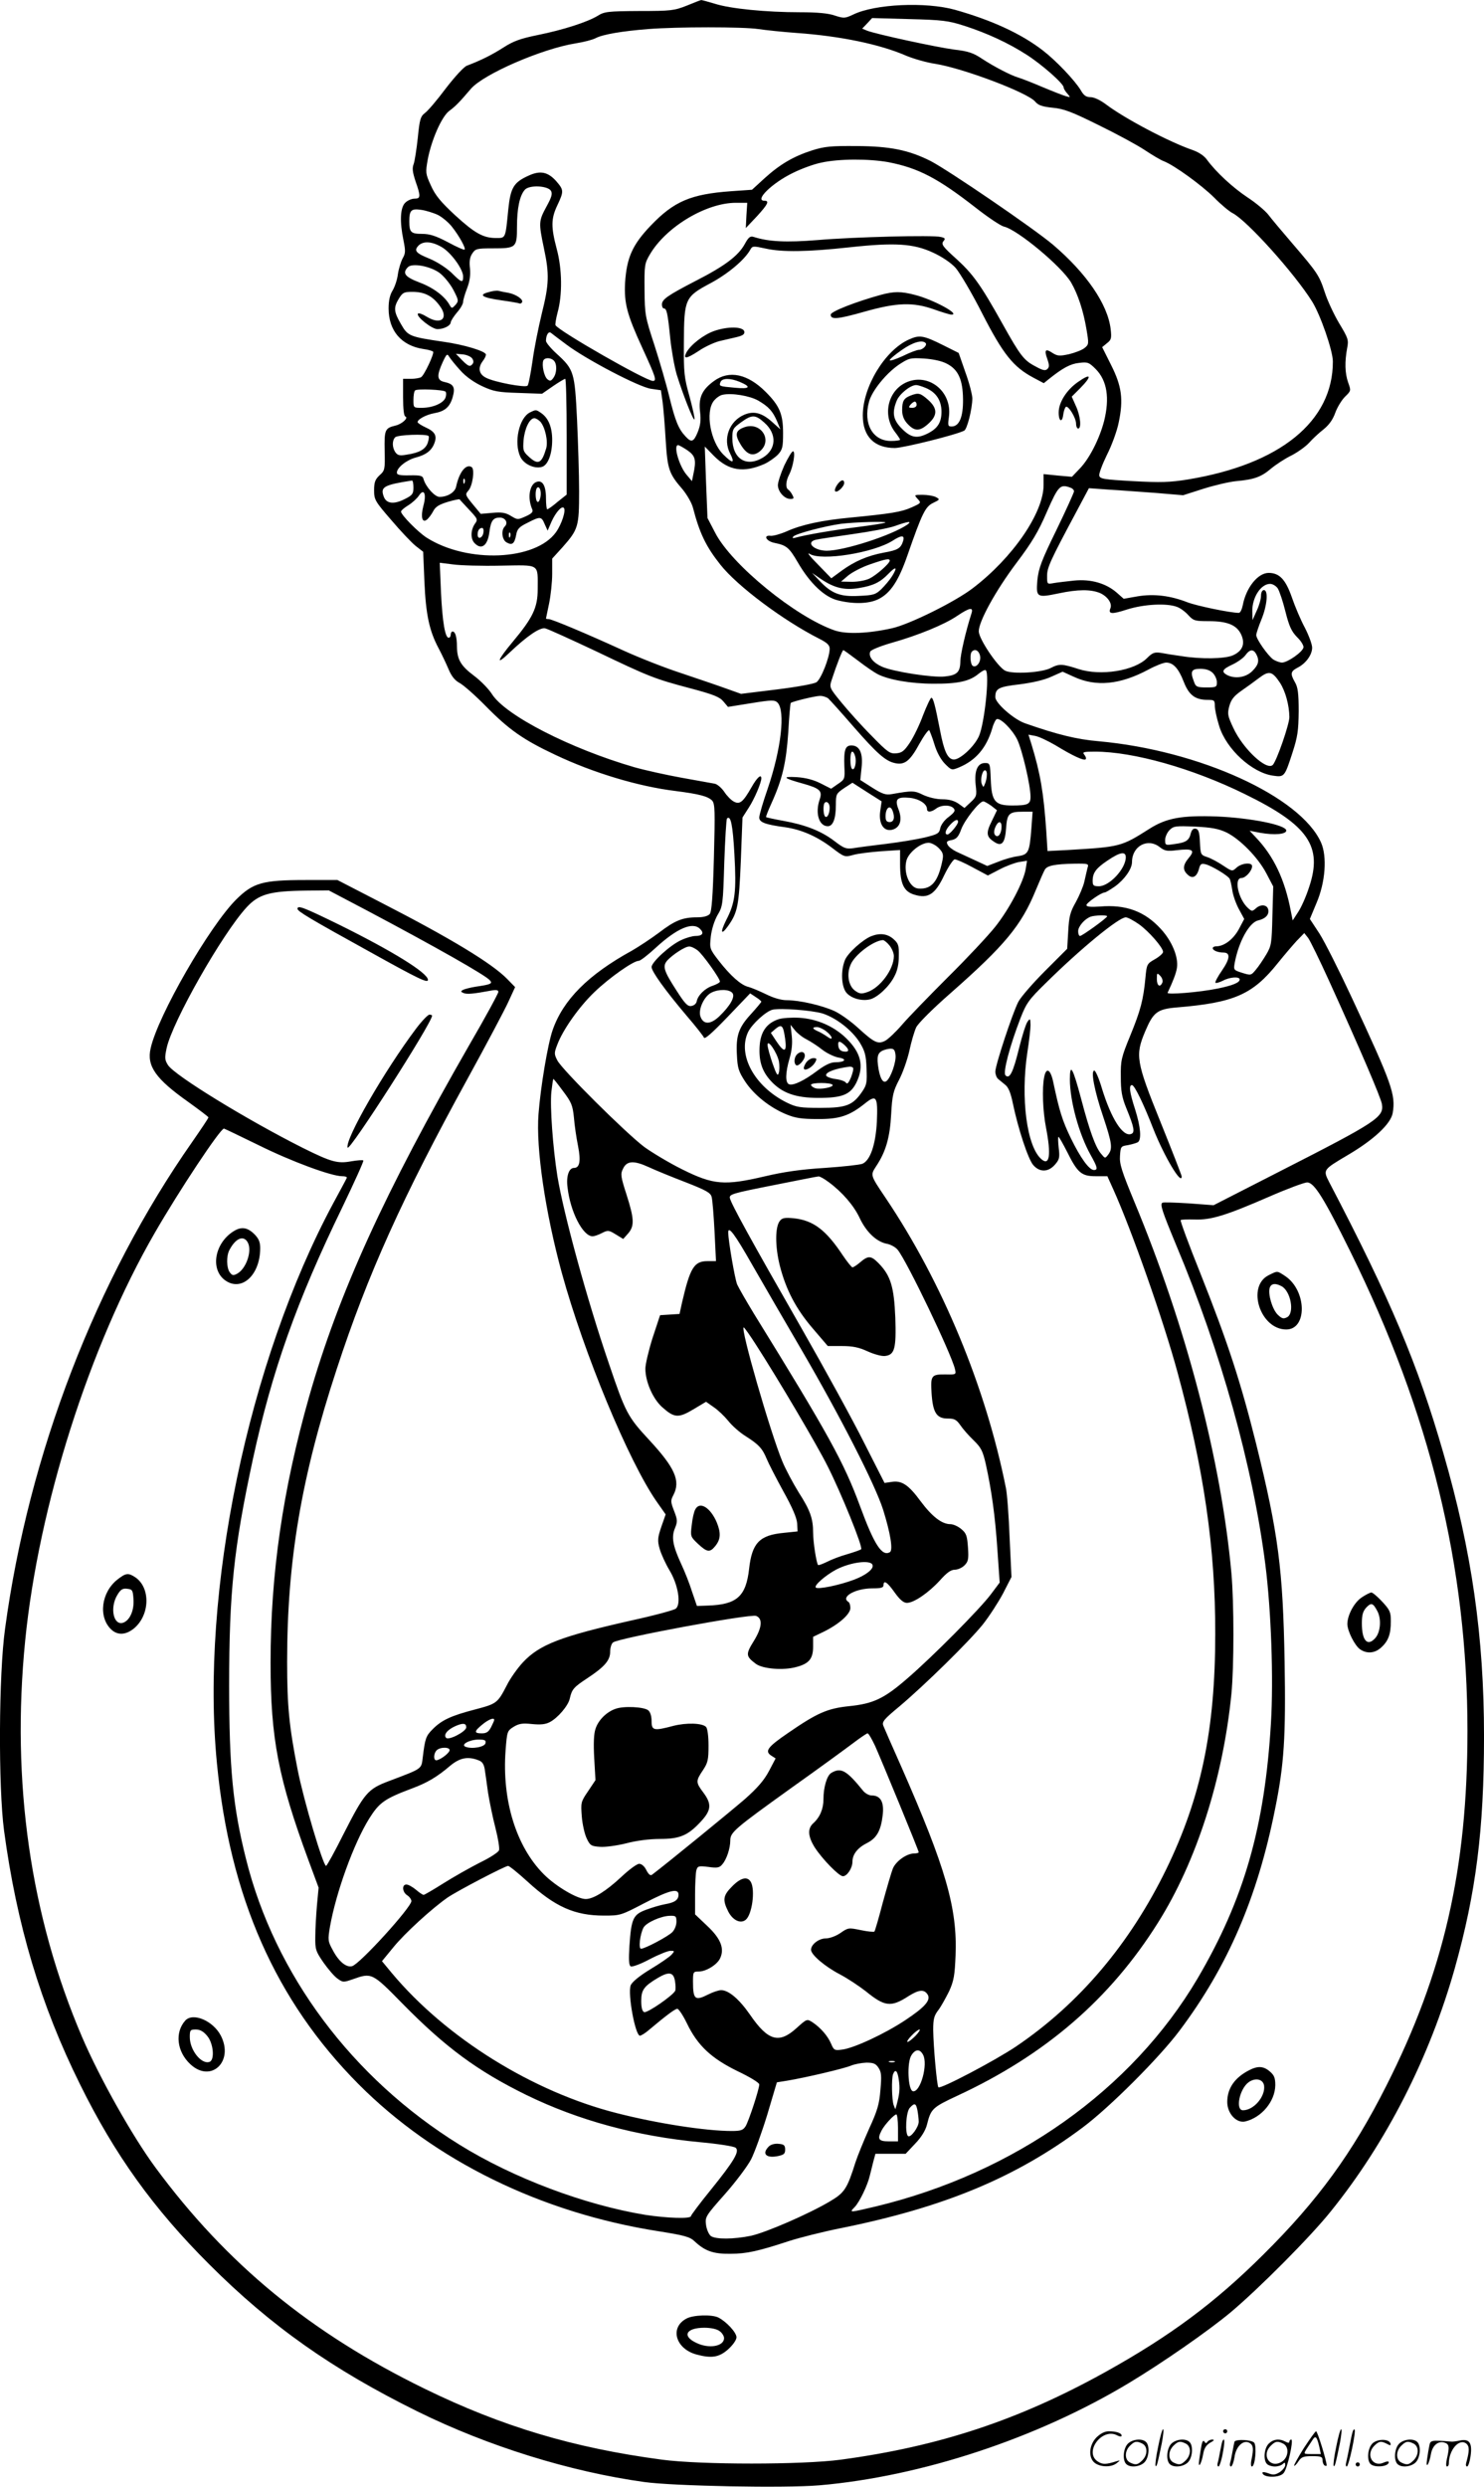 <svg version="1.0" xmlns="http://www.w3.org/2000/svg"
  viewBox="0 0 716.648 1200.678"
 preserveAspectRatio="xMidYMid meet">
<g transform="translate(-1.341,1200.918) scale(0.1,-0.1)"
fill="#000000" stroke="none">
<path d="M3330 11982 c-61 -24 -76 -26 -230 -26 -152 -1 -168 -3 -200 -23 -49
-30 -166 -68 -290 -93 -83 -17 -117 -29 -165 -60 -55 -35 -106 -61 -177 -88
-15 -6 -58 -53 -102 -110 -41 -55 -86 -108 -100 -118 -22 -17 -26 -30 -35
-120 -6 -56 -15 -113 -20 -127 -8 -20 -5 -40 9 -83 26 -74 25 -84 -5 -84 -14
0 -34 -9 -45 -20 -24 -24 -27 -91 -8 -182 10 -50 10 -62 -4 -86 -8 -15 -19
-49 -23 -76 -3 -26 -15 -62 -26 -80 -13 -21 -19 -49 -19 -86 0 -108 62 -180
168 -196 23 -3 44 -9 47 -13 6 -10 -43 -114 -58 -123 -7 -4 -29 -8 -49 -8
l-38 0 0 -89 c0 -58 4 -91 11 -93 17 -6 -17 -37 -49 -44 -50 -12 -53 -21 -51
-122 2 -90 1 -95 -25 -118 -21 -20 -26 -34 -26 -72 0 -45 4 -53 83 -144 45
-53 98 -109 118 -125 l36 -28 6 -145 c7 -160 24 -237 68 -320 16 -30 38 -77
49 -103 14 -33 30 -53 52 -65 18 -9 76 -60 128 -113 111 -113 181 -162 334
-234 183 -87 401 -153 581 -175 117 -15 158 -26 178 -47 13 -16 14 -49 8 -275
-5 -187 -11 -261 -20 -272 -9 -10 -30 -16 -60 -16 -71 0 -108 -15 -185 -74
-39 -29 -98 -68 -131 -87 -211 -116 -332 -237 -383 -384 -23 -66 -58 -273 -68
-405 -13 -166 33 -475 112 -765 108 -393 323 -910 457 -1104 l45 -64 -21 -60
c-18 -53 -19 -67 -8 -106 7 -25 28 -71 47 -103 42 -69 58 -164 31 -186 -8 -7
-104 -33 -214 -57 -341 -77 -444 -116 -525 -203 -25 -27 -60 -76 -76 -108 -46
-89 -49 -91 -155 -119 -115 -30 -161 -51 -205 -96 -32 -32 -36 -45 -47 -135
-7 -58 -1 -53 -162 -114 -104 -39 -119 -57 -221 -257 -42 -84 -80 -153 -84
-153 -14 0 -108 316 -137 463 -41 209 -51 306 -51 522 0 490 69 894 239 1412
150 459 319 833 632 1403 89 162 177 328 196 369 l34 74 -38 39 c-73 75 -272
196 -609 369 l-211 109 -153 0 c-209 0 -254 -13 -336 -94 -130 -130 -378 -561
-413 -718 -20 -86 24 -148 181 -259 54 -39 98 -72 98 -75 0 -4 -35 -56 -78
-118 -465 -664 -790 -1507 -904 -2350 -31 -220 -33 -766 -5 -976 61 -453 176
-840 367 -1225 167 -339 355 -601 625 -870 297 -297 593 -506 1006 -710 339
-167 734 -290 1094 -340 145 -20 678 -30 845 -16 494 43 1052 227 1495 494
163 98 383 251 491 341 136 114 388 367 485 489 267 331 476 741 598 1173 102
364 141 668 141 1120 0 480 -59 893 -196 1366 -123 428 -254 740 -552 1310
-30 59 -30 59 90 130 126 74 208 151 217 203 15 89 -3 140 -198 558 -61 131
-131 270 -156 309 l-46 70 32 77 c43 100 52 224 22 292 -99 222 -588 445
-1073 489 -106 9 -200 32 -357 87 -54 19 -143 97 -143 126 0 42 15 50 118 62
62 8 119 21 153 37 l54 24 55 -25 c107 -49 222 -38 359 35 35 19 74 34 86 34
34 0 60 -28 85 -93 25 -64 55 -87 115 -87 32 0 35 -2 35 -29 0 -16 9 -59 21
-97 34 -112 159 -226 260 -240 55 -8 56 -6 94 111 25 77 29 106 30 200 0 86
-4 117 -18 140 -23 41 -22 52 12 70 40 20 71 62 71 97 0 16 -16 59 -35 96 -20
37 -48 103 -63 147 -30 86 -60 118 -112 118 -52 0 -109 -71 -125 -156 -4 -20
-12 -37 -19 -37 -41 0 -204 34 -248 51 -82 32 -161 42 -240 29 l-68 -12 -34
30 c-52 45 -125 66 -205 58 -36 -4 -81 -9 -98 -12 -33 -6 -33 -6 -33 34 0 41
14 72 144 315 l58 109 97 -7 c53 -3 155 -11 227 -16 l131 -11 97 31 c54 17
126 34 159 37 87 8 121 20 169 61 23 19 67 48 98 63 31 16 70 44 86 62 16 18
47 47 69 64 27 22 45 47 57 81 10 27 31 61 47 77 29 28 29 29 15 68 -16 45
-17 101 -5 166 8 40 5 48 -39 121 -26 44 -57 111 -69 149 -27 82 -35 94 -156
235 -49 57 -102 120 -117 140 -15 19 -60 57 -100 83 -72 48 -152 122 -196 182
-13 19 -41 37 -70 47 -116 40 -331 154 -420 222 -26 19 -55 33 -72 33 -21 0
-33 8 -47 33 -29 48 -119 143 -184 193 -105 81 -247 146 -424 196 -141 39
-387 28 -491 -23 -41 -19 -45 -19 -89 -5 -31 11 -84 16 -168 16 -163 0 -336
17 -411 41 -33 10 -63 18 -66 18 -3 0 -34 -12 -70 -27z m1339 -97 c112 -36
215 -84 302 -140 75 -48 179 -140 179 -158 0 -6 8 -19 18 -30 16 -19 16 -19
-8 -12 -14 4 -65 24 -115 45 -49 21 -101 41 -115 45 -37 11 -117 53 -175 91
-42 28 -66 36 -135 44 -83 11 -371 73 -419 91 l-24 10 24 25 24 26 180 -5
c160 -4 189 -8 264 -32z m-994 -16 c33 -5 117 -14 186 -19 212 -15 403 -55
529 -110 36 -15 99 -33 140 -39 133 -21 447 -139 483 -183 14 -17 34 -24 84
-29 54 -5 93 -20 222 -84 86 -42 186 -96 222 -120 36 -24 78 -49 92 -54 50
-19 181 -114 243 -175 33 -34 74 -68 90 -76 70 -36 299 -291 384 -427 40 -64
100 -237 100 -289 1 -289 -255 -497 -701 -570 -86 -14 -131 -15 -264 -8 -143
8 -160 11 -163 27 -2 10 15 55 37 100 23 45 49 116 57 157 23 110 15 174 -37
277 l-43 86 23 19 c21 16 23 24 18 68 -14 120 -117 270 -279 408 -95 80 -504
359 -591 404 -106 53 -195 71 -357 72 -124 1 -155 -2 -215 -21 -90 -29 -155
-67 -230 -135 l-60 -55 -100 -7 c-196 -14 -277 -49 -389 -166 -89 -93 -116
-155 -124 -276 -5 -99 9 -153 83 -314 66 -144 71 -160 51 -160 -33 0 -453 240
-470 269 -2 3 2 31 10 61 24 86 22 211 -4 307 -28 106 -28 146 3 211 32 68 31
74 -5 116 -40 45 -77 53 -132 28 -74 -33 -89 -58 -100 -164 -14 -142 -12 -138
-59 -138 -62 0 -103 23 -199 111 -70 65 -95 96 -116 143 -26 57 -26 62 -15
125 18 95 67 206 103 234 31 23 48 40 106 108 62 71 343 193 506 219 38 6 81
17 96 25 34 18 127 34 255 44 138 11 457 11 530 0z m629 -643 c144 -28 238
-77 419 -218 61 -48 124 -90 139 -93 65 -15 278 -192 324 -270 33 -57 59 -136
74 -225 12 -71 12 -74 -9 -91 -12 -10 -46 -23 -75 -30 -46 -10 -56 -9 -80 6
-34 23 -41 15 -25 -29 10 -29 10 -39 1 -48 -10 -10 -22 -8 -58 12 -56 29 -73
51 -159 205 -106 190 -143 241 -223 314 -66 59 -74 71 -63 85 11 13 9 16 -12
21 -37 10 -421 0 -597 -15 -149 -12 -234 -8 -306 15 -18 6 -26 -1 -45 -36 -31
-55 -95 -104 -234 -175 -137 -71 -165 -90 -165 -115 0 -10 4 -19 9 -19 14 0
19 -23 31 -143 6 -59 20 -137 31 -175 30 -97 80 -224 86 -218 3 3 -8 51 -23
108 -27 95 -29 116 -28 264 1 211 5 220 129 286 84 45 165 113 192 162 10 18
14 18 74 5 81 -18 202 -16 404 6 220 24 310 18 403 -25 44 -20 87 -49 110 -74
20 -23 79 -122 129 -221 101 -197 150 -258 248 -310 l49 -26 26 21 c65 52 103
73 145 77 40 5 47 3 79 -29 56 -56 69 -141 41 -253 -22 -84 -70 -179 -116
-227 l-39 -41 -68 6 -69 7 0 -53 c0 -134 -149 -351 -342 -498 -86 -66 -305
-174 -389 -193 -116 -26 -220 -30 -277 -11 -189 65 -499 318 -578 472 l-37 71
-7 173 -6 172 45 -46 c71 -71 143 -82 243 -38 22 10 51 31 65 45 22 24 25 36
25 104 0 92 -17 132 -84 199 -87 87 -176 106 -249 53 -58 -42 -76 -80 -68
-148 5 -42 2 -66 -11 -99 -20 -49 -31 -52 -60 -20 -33 35 -49 75 -77 189 -14
59 -47 172 -72 250 -45 137 -47 148 -48 268 -1 119 0 127 26 171 78 133 272
249 415 249 l55 0 -4 -61 -3 -61 53 56 c54 59 62 76 37 76 -50 0 36 85 137
134 40 20 102 43 138 50 86 19 230 19 324 2z m-1630 -138 c8 -14 4 -30 -22
-77 -37 -69 -38 -76 -12 -200 27 -126 25 -175 -10 -315 -16 -66 -37 -169 -45
-230 -9 -61 -19 -114 -24 -119 -11 -11 -160 17 -200 38 -35 17 -41 48 -16 81
8 10 15 24 15 31 0 16 -105 48 -205 62 -163 24 -172 27 -205 85 -35 60 -37 80
-10 124 18 29 25 32 65 32 57 0 96 -19 130 -65 48 -62 9 -98 -61 -55 -19 12
-38 19 -42 15 -12 -12 66 -75 94 -75 31 0 64 17 64 33 1 7 14 28 30 47 17 19
30 42 30 52 0 9 9 39 19 65 13 34 17 63 14 96 -4 34 -1 54 11 72 15 23 22 25
97 25 115 0 119 3 119 103 0 90 13 152 38 180 21 24 110 20 126 -5z m-545
-117 c21 -11 52 -37 68 -58 34 -43 67 -103 60 -109 -2 -3 -39 13 -81 36 -59
31 -88 40 -125 40 -53 0 -61 8 -61 60 0 54 9 63 57 56 23 -3 61 -15 82 -25z
m16 -154 c45 -25 105 -107 105 -143 0 -33 -8 -30 -57 19 -26 24 -69 52 -105
67 -67 27 -77 39 -53 64 23 22 63 20 110 -7z m-11 -124 c22 -16 51 -51 68 -82
27 -52 27 -55 11 -74 -17 -18 -18 -18 -28 -1 -23 42 -78 84 -145 109 -71 27
-85 45 -57 74 20 21 105 6 151 -26z m614 -347 c94 -71 351 -206 409 -214 l48
-7 8 -55 c4 -30 11 -113 15 -185 9 -143 16 -163 82 -239 21 -26 44 -65 50 -89
32 -123 63 -187 132 -274 82 -104 303 -269 476 -357 40 -20 52 -32 52 -49 0
-42 -42 -148 -64 -162 -12 -8 -96 -23 -193 -35 l-171 -21 -73 26 c-41 15 -139
48 -219 75 -80 26 -206 76 -280 110 -166 76 -341 150 -357 150 -7 0 -13 1 -13
3 0 1 7 34 15 72 8 39 15 103 15 143 l0 74 50 55 c76 86 80 99 80 270 0 81 -5
237 -10 346 -11 228 -15 242 -96 316 -30 27 -54 56 -54 64 0 28 12 48 24 39 6
-5 39 -30 74 -56z m-510 -127 c26 -29 66 -57 105 -75 54 -25 76 -29 175 -32
l113 -4 52 36 c29 20 56 36 60 36 4 0 7 -126 7 -279 l0 -280 -44 -35 c-23 -20
-46 -36 -50 -36 -3 0 -6 24 -6 54 0 64 -19 92 -51 76 -30 -17 -38 -79 -15
-131 5 -11 -3 -20 -32 -33 -38 -17 -40 -17 -71 2 -26 16 -45 19 -89 15 l-57
-5 -39 47 c-36 44 -37 47 -21 65 21 23 32 104 16 114 -27 17 -60 -24 -75 -95
-6 -27 -41 -49 -80 -49 -23 0 -66 48 -77 85 -4 17 -13 20 -67 19 -47 -1 -62 2
-62 13 0 24 46 61 91 73 50 13 77 34 90 69 14 36 3 56 -41 76 -22 10 -40 22
-40 26 0 14 42 36 80 43 51 9 75 29 89 76 14 49 6 65 -40 75 -36 8 -37 31 -8
95 19 41 22 43 32 26 7 -11 31 -41 55 -67z m56 59 c8 -13 7 -21 -2 -30 -10
-10 -19 -6 -45 20 l-32 33 34 -3 c19 -2 39 -11 45 -20z m394 -10 c16 -16 15
-60 -2 -83 -11 -16 -17 -17 -29 -7 -16 13 -28 68 -20 90 6 15 35 16 51 0z
m896 -102 c60 -25 52 -36 -21 -29 -77 7 -78 7 -70 28 8 19 47 19 91 1z m-1419
-48 c4 -4 4 -16 0 -28 -9 -27 -61 -50 -115 -50 -40 0 -40 0 -40 38 0 21 3 42
8 46 8 9 138 4 147 -6z m1510 -43 c50 -29 70 -51 91 -100 l16 -39 -40 36 c-49
44 -88 54 -134 35 -73 -31 -105 -117 -69 -187 25 -49 13 -51 -33 -5 -62 62
-87 205 -46 258 11 14 30 28 43 30 44 10 132 -5 172 -28z m29 -106 c62 -54 59
-129 -6 -169 -81 -49 -148 -6 -148 94 0 42 3 48 42 76 52 38 69 38 112 -1z
m-1621 -65 c3 -3 1 -18 -4 -33 -11 -31 -40 -48 -101 -57 -33 -6 -44 -4 -55 11
-16 23 -17 57 -1 73 12 12 149 17 161 6z m1250 -69 c39 -27 44 -47 28 -119
l-6 -30 -27 32 c-35 42 -64 142 -40 142 4 0 24 -11 45 -25z m-1076 -157 c-3
-8 -6 -5 -6 6 -1 11 2 17 5 13 3 -3 4 -12 1 -19z m-247 -23 c0 -30 -5 -37 -41
-55 -54 -28 -91 -23 -103 13 -16 45 1 55 137 76 4 0 7 -15 7 -34z m613 -47
c-3 -15 -9 -25 -14 -22 -11 6 -12 58 -2 68 12 11 22 -17 16 -46z m2561 46 c9
-3 16 -11 16 -17 0 -6 -38 -90 -85 -187 -73 -149 -86 -185 -92 -242 -7 -83 -3
-86 102 -64 95 20 155 20 200 2 36 -16 60 -49 51 -73 -12 -29 5 -31 79 -7 82
26 192 32 242 13 15 -5 40 -23 55 -40 25 -27 32 -29 98 -29 90 0 135 -18 157
-64 21 -46 7 -81 -42 -102 -40 -16 -151 -18 -245 -3 -36 5 -81 12 -101 16 -30
4 -40 1 -66 -25 -61 -62 -225 -88 -332 -53 -77 25 -93 26 -133 5 -44 -23 -186
-31 -221 -13 -37 20 -127 154 -127 190 0 48 82 197 182 330 74 98 106 151 147
247 56 127 64 135 115 116z m-3126 -87 c-14 -54 -6 -86 18 -66 8 7 22 25 30
41 11 21 28 31 70 44 30 9 56 14 57 12 1 -2 22 -24 46 -50 42 -45 43 -47 27
-69 -20 -30 -21 -73 0 -93 33 -34 63 -11 71 56 7 53 18 68 50 68 27 0 42 -25
24 -43 -19 -19 -13 -65 9 -77 27 -15 38 -6 46 36 5 29 14 39 55 59 62 32 67
31 83 -7 l14 -31 19 44 c20 44 49 77 59 66 12 -11 -10 -79 -38 -118 -99 -137
-427 -151 -624 -26 -41 26 -124 110 -124 126 0 5 16 19 36 31 19 12 42 33 51
47 24 36 37 7 21 -50z m290 -129 c-4 -27 -28 -36 -28 -10 0 20 8 32 22 32 5 0
8 -10 6 -22z m129 -20 c-3 -8 -6 -5 -6 6 -1 11 2 17 5 13 3 -3 4 -12 1 -19z
m-46 -140 c193 3 179 12 179 -114 0 -88 -23 -137 -120 -253 -76 -91 -85 -119
-17 -54 85 81 149 125 174 118 13 -3 123 -53 244 -110 257 -123 281 -133 459
-180 109 -29 139 -41 157 -63 l22 -26 112 18 c99 16 113 16 127 3 39 -40 18
-225 -48 -418 -22 -63 -40 -125 -40 -137 0 -23 28 -34 125 -47 77 -11 151 -43
222 -96 64 -49 65 -49 106 -38 23 7 84 14 135 18 l92 6 0 -68 c0 -95 18 -133
70 -148 66 -20 100 2 144 96 20 41 43 75 50 75 8 0 47 -17 87 -39 l73 -39 56
29 c30 16 73 32 94 36 l39 6 -6 -38 c-10 -63 -79 -194 -147 -280 -35 -44 -138
-154 -230 -245 -91 -91 -191 -194 -220 -228 -30 -35 -67 -70 -82 -78 -35 -18
-52 -10 -133 64 -33 30 -83 66 -111 79 -61 28 -170 53 -232 53 -27 0 -64 11
-100 29 -31 15 -69 31 -84 35 -36 8 -88 55 -144 127 -44 57 -44 59 -38 116 4
35 17 76 32 103 26 43 27 53 33 253 4 114 10 211 13 214 18 18 28 -29 36 -172
10 -181 4 -234 -39 -317 -31 -62 -26 -78 9 -29 46 65 52 98 61 314 l8 209 30
47 c28 43 61 121 61 142 0 23 -21 4 -48 -44 -40 -70 -56 -84 -85 -68 -12 6
-33 27 -46 47 -13 19 -33 36 -45 39 -12 2 -84 15 -161 29 -77 14 -180 37 -229
51 -309 90 -622 250 -687 353 -16 25 -54 64 -86 88 -64 48 -82 78 -83 141 0
47 -8 73 -21 73 -5 0 -9 -7 -9 -15 0 -8 -4 -15 -10 -15 -17 0 -30 75 -37 219
l-6 143 64 -8 c35 -5 139 -8 230 -6z m3753 -110 c8 -13 25 -63 37 -112 18 -71
29 -95 56 -123 19 -18 33 -41 31 -50 -4 -22 -76 -72 -103 -73 -11 0 -30 7 -43
15 -26 19 -82 98 -82 118 0 7 11 41 25 75 28 68 34 142 12 142 -8 0 -14 -11
-14 -27 0 -16 -9 -48 -21 -73 l-20 -45 -1 43 c-1 66 41 132 86 132 12 0 29
-10 37 -22z m-1479 -120 c-27 -84 -54 -199 -54 -234 -1 -50 -16 -65 -74 -71
-57 -7 -250 23 -304 47 -43 19 -67 49 -57 73 3 8 47 26 102 42 128 36 255 88
317 130 61 41 80 44 70 13z m-549 -228 c36 -28 79 -57 94 -65 53 -28 163 -47
270 -47 119 -1 176 12 218 47 16 13 32 22 36 18 19 -19 -6 -256 -33 -318 -23
-52 -95 -117 -124 -113 -28 4 -45 41 -64 141 -24 123 -33 157 -42 157 -4 0
-22 -38 -40 -84 -17 -47 -46 -106 -64 -133 -26 -39 -38 -49 -65 -51 -31 -3
-42 5 -120 85 -48 48 -113 121 -145 160 -59 72 -59 73 -47 110 23 71 51 143
56 143 3 0 34 -23 70 -50z m590 24 c7 -28 -16 -61 -35 -50 -12 8 -15 59 -4 69
14 15 33 6 39 -19z m1334 7 c16 -31 12 -51 -19 -82 -31 -31 -83 -39 -122 -19
-29 16 -23 28 27 51 25 12 53 32 62 45 21 29 38 30 52 5z m-210 -91 c11 -11
20 -31 20 -45 0 -23 -3 -25 -50 -25 -45 0 -52 3 -60 26 -20 51 -14 64 30 64
27 0 47 -7 60 -20z m325 -48 c26 -41 44 -106 45 -165 0 -35 -61 -211 -80 -231
-29 -30 -144 77 -191 179 -27 58 -29 67 -19 105 9 32 22 48 57 73 26 18 65 46
87 63 48 36 63 33 101 -24z m-2183 -74 c8 -7 63 -68 121 -135 117 -134 158
-170 205 -179 45 -9 71 12 116 95 22 39 43 68 47 64 3 -5 15 -35 25 -68 11
-37 30 -72 50 -93 32 -32 33 -33 69 -18 81 34 132 94 160 188 6 23 17 44 22
45 18 6 73 -48 98 -97 24 -48 65 -222 65 -278 0 -36 -13 -42 -89 -42 -83 0
-99 20 -103 125 -3 78 -4 80 -28 80 -36 0 -52 -37 -45 -105 6 -52 5 -57 -24
-84 l-30 -28 -29 21 c-21 14 -45 21 -78 21 -28 0 -66 9 -92 21 -43 21 -51 22
-152 4 -29 -5 -45 0 -94 31 l-58 37 6 59 c8 70 -9 108 -49 108 -30 0 -37 -22
-34 -102 3 -59 2 -62 -31 -84 l-33 -23 -51 26 c-34 17 -71 27 -116 30 -73 4
-64 -5 30 -31 82 -23 96 -35 82 -76 -23 -66 -4 -130 39 -130 25 0 39 36 39
104 0 51 2 54 40 80 l40 26 70 -45 71 -45 -7 -48 c-8 -60 17 -99 58 -89 38 10
50 47 31 97 -20 51 -9 63 55 57 44 -5 82 -29 82 -54 0 -17 20 -16 44 2 25 19
70 19 85 1 9 -11 4 -19 -24 -41 -21 -15 -38 -39 -41 -55 -5 -25 -13 -29 -73
-44 -38 -9 -121 -23 -187 -31 -65 -8 -137 -17 -159 -21 -36 -5 -46 -1 -93 35
-63 48 -140 78 -246 97 -44 8 -81 16 -83 18 -2 1 10 32 26 67 53 117 71 196
81 342 4 76 10 140 12 142 7 7 114 33 139 34 14 1 32 -5 41 -11z m1098 -227
c85 -52 138 -76 146 -68 4 4 1 13 -6 22 -11 13 -5 15 51 15 186 0 472 -81 724
-205 307 -150 377 -252 310 -450 -14 -44 -38 -98 -53 -120 l-26 -40 -9 45
c-29 153 -83 266 -169 356 l-30 32 52 -10 c68 -12 125 -7 125 11 0 27 -172 61
-335 68 -168 6 -243 -7 -325 -59 -137 -87 -141 -88 -396 -103 l-97 -5 -6 97
c-13 188 -29 279 -71 417 l-15 48 32 -6 c18 -3 62 -24 98 -45z m-967 -53 c8
-28 -2 -70 -14 -62 -12 7 -12 84 0 84 5 0 11 -10 14 -22z m636 -90 c0 -13 -4
-32 -9 -43 -7 -18 -8 -19 -15 -2 -9 21 2 67 15 67 6 0 10 -10 9 -22z m-759
-158 c0 -28 -11 -51 -21 -44 -10 6 -12 57 -3 67 11 10 24 -3 24 -23z m780 9
l28 -22 -25 -52 c-29 -58 -27 -76 12 -101 36 -24 52 -6 57 67 5 70 14 79 81
79 l47 0 -6 -82 c-9 -115 -14 -125 -66 -133 -24 -3 -66 -15 -95 -27 l-52 -20
-58 27 c-32 15 -73 34 -91 42 -18 9 -37 23 -42 33 -8 15 -4 19 19 23 23 5 33
15 47 54 18 46 87 133 106 133 5 0 22 -10 38 -21z m-476 -25 c12 -32 6 -54
-14 -54 -15 0 -20 7 -20 28 0 41 22 58 34 26z m316 -53 c0 -13 -40 -61 -51
-61 -16 0 -10 23 13 47 22 24 38 30 38 14z m210 -23 c0 -33 -16 -56 -30 -42
-7 7 -8 19 -1 37 13 33 31 35 31 5z m1086 -28 c65 -32 152 -120 193 -198 l33
-63 -4 -142 c-3 -133 -5 -145 -30 -187 -15 -25 -37 -58 -50 -73 -23 -28 -24
-28 -66 -15 -41 13 -42 14 -36 48 19 102 70 195 113 205 35 8 54 27 49 52 -5
24 -35 28 -59 7 -18 -16 -20 -16 -38 0 -48 43 -70 146 -32 146 20 0 51 35 51
57 0 20 -51 15 -75 -7 -21 -19 -21 -19 -65 10 -25 17 -59 35 -77 41 -31 10
-32 12 -35 72 -2 49 -7 62 -20 65 -12 2 -19 -5 -24 -22 -8 -35 -24 -45 -78
-52 -45 -7 -46 -6 -46 20 0 14 10 36 21 47 20 20 30 21 124 17 80 -4 112 -10
151 -28z m-1390 -75 c21 -21 24 -32 19 -58 -21 -105 -53 -143 -117 -138 -42 3
-73 77 -57 136 11 39 69 85 107 85 12 0 34 -11 48 -25z m1068 4 c23 -18 36
-21 81 -15 78 9 91 1 60 -36 -30 -36 -32 -59 -5 -83 23 -21 44 -9 54 31 6 22
11 25 32 20 28 -7 105 -53 115 -69 4 -5 9 -30 13 -54 3 -25 18 -67 32 -93 l26
-48 -27 -51 c-27 -48 -70 -81 -109 -81 -9 0 -16 -4 -16 -9 0 -11 25 -21 51
-21 35 0 33 -29 -6 -86 -21 -30 -35 -57 -32 -60 3 -3 19 2 36 10 33 18 81 21
81 6 0 -15 -33 -29 -107 -44 -88 -18 -247 -31 -241 -20 25 53 41 93 45 120 8
51 -23 128 -77 187 -78 86 -170 120 -296 109 -44 -3 -64 -1 -64 7 0 11 72 61
88 61 5 0 28 14 51 30 46 34 81 84 81 117 0 77 76 118 134 72z m-164 -49 c0
-55 -79 -140 -130 -140 -26 0 -30 4 -30 26 0 39 16 61 73 99 59 40 87 45 87
15z m-185 -52 c-3 -13 -10 -42 -15 -65 -5 -23 -24 -68 -41 -99 -28 -49 -33
-70 -37 -142 l-5 -84 -107 -107 c-59 -59 -117 -126 -129 -149 -29 -57 -111
-306 -111 -337 0 -13 6 -29 13 -35 6 -5 22 -18 34 -28 16 -12 27 -38 38 -92
25 -120 73 -267 98 -296 31 -36 73 -35 105 2 21 24 24 34 18 81 -3 29 -4 53
-1 53 3 0 21 -32 41 -71 51 -103 70 -119 139 -119 l56 0 28 -62 c89 -197 243
-635 310 -882 128 -469 184 -854 183 -1266 0 -462 -68 -789 -236 -1135 -176
-361 -420 -650 -726 -857 -101 -68 -365 -207 -375 -197 -7 8 -24 195 -25 277
0 52 4 69 25 96 13 17 36 59 52 91 23 51 27 77 31 173 9 228 -47 422 -263 913
-43 96 -81 184 -86 196 -7 19 3 31 79 94 122 103 334 311 401 394 31 39 75
107 98 150 l41 80 -9 190 c-4 105 -12 213 -18 240 -97 486 -307 993 -580 1399
-76 113 -75 110 -46 155 46 69 66 138 72 250 5 92 10 112 38 166 18 34 40 97
50 141 9 43 24 94 33 113 10 20 79 89 167 166 260 229 340 325 409 493 20 48
40 94 45 102 11 20 49 27 140 29 72 1 73 0 66 -21z m-3472 -209 c328 -174 566
-309 586 -333 14 -16 6 -20 -69 -31 -25 -4 -52 -11 -60 -15 -13 -7 -12 -10 3
-16 17 -6 44 -4 130 12 27 5 37 3 37 -6 0 -7 -62 -122 -139 -254 -410 -714
-632 -1200 -775 -1701 -127 -448 -186 -854 -186 -1284 0 -367 38 -560 182
-951 l50 -135 -8 -85 c-4 -47 -8 -115 -8 -152 -1 -61 2 -70 39 -124 22 -31 52
-67 68 -78 26 -19 29 -19 75 -3 90 32 93 31 237 -116 210 -214 364 -327 600
-443 252 -123 532 -199 838 -228 88 -8 165 -20 173 -27 20 -17 -7 -63 -120
-203 -53 -65 -96 -123 -96 -127 0 -14 -116 -10 -220 6 -293 48 -639 178 -898
339 -518 321 -892 822 -1031 1381 -63 251 -81 438 -81 836 0 450 22 662 114
1090 93 429 211 763 433 1220 58 121 104 222 101 225 -3 3 -29 1 -58 -4 -67
-12 -96 -4 -235 65 -270 136 -616 348 -650 399 -16 25 -17 35 -7 82 27 127
269 553 386 680 59 64 112 79 289 81 l108 1 192 -101z m3567 -24 c0 -8 -121
-95 -131 -95 -5 0 -9 10 -9 23 0 23 31 59 60 70 19 7 80 9 80 2z m153 -38 c48
-34 117 -113 117 -134 0 -7 -18 -23 -39 -35 -39 -22 -40 -25 -46 -88 -10 -109
-24 -160 -73 -280 -44 -107 -47 -121 -46 -200 0 -68 5 -98 26 -150 39 -95 43
-119 24 -126 -40 -15 -96 73 -141 219 -14 48 -31 87 -37 87 -18 0 0 -97 43
-223 43 -129 46 -154 24 -183 -15 -19 -15 -19 -34 4 -27 31 -56 111 -97 267
-40 150 -54 174 -54 93 0 -105 44 -265 100 -365 33 -59 37 -73 16 -73 -23 0
-66 60 -112 155 -41 85 -55 131 -84 268 -13 63 -34 76 -44 26 -11 -54 -7 -164
9 -246 25 -129 17 -184 -21 -152 -72 59 -103 297 -69 519 8 52 15 111 15 130
-1 32 -2 33 -14 17 -8 -10 -26 -67 -41 -127 -29 -119 -46 -153 -66 -133 -13
13 19 137 72 275 29 74 40 90 123 171 167 165 352 317 386 317 9 0 37 -15 63
-33z m-2119 -23 c21 -20 12 -34 -22 -34 -15 0 -46 -9 -69 -20 -52 -23 -143
-106 -143 -130 0 -21 65 -112 170 -236 43 -50 80 -97 83 -105 4 -9 41 24 114
100 l109 114 27 -18 c15 -9 27 -20 27 -22 0 -3 -22 -29 -49 -59 -61 -66 -74
-105 -69 -198 3 -64 8 -80 40 -129 43 -65 120 -126 198 -158 43 -18 75 -23
150 -23 106 -1 155 15 230 75 56 45 63 34 58 -88 -6 -111 -32 -187 -70 -203
-13 -5 -95 -14 -183 -20 -114 -7 -197 -19 -290 -41 -193 -45 -246 -41 -395 33
-63 31 -146 81 -185 109 -90 68 -398 374 -420 418 -16 31 -16 36 0 77 27 72
107 185 181 255 71 68 186 149 212 149 8 0 44 28 82 63 102 94 179 127 214 91z
m3037 -249 c154 -339 250 -564 256 -597 10 -63 -23 -85 -498 -327 l-315 -161
-120 9 c-65 4 -123 6 -127 3 -13 -7 -1 -42 67 -206 214 -509 369 -1064 430
-1541 28 -221 40 -550 27 -765 -30 -503 -130 -851 -354 -1233 -318 -539 -885
-941 -1557 -1102 -128 -30 -126 -30 -99 -2 23 24 62 104 73 152 4 17 12 47 17
68 l10 37 73 0 73 0 46 49 c30 31 50 64 57 92 19 76 26 83 146 139 425 197
738 467 969 835 186 295 314 695 355 1104 13 131 13 443 0 586 -50 546 -218
1190 -470 1795 -59 143 -71 179 -68 218 3 45 4 47 38 52 20 4 41 10 48 14 19
12 14 74 -13 159 -27 83 -31 117 -15 117 12 0 55 -88 104 -214 53 -133 136
-272 136 -227 0 5 -46 123 -102 262 -119 294 -123 323 -74 439 39 92 58 107
153 115 277 23 366 62 488 215 29 36 70 84 90 106 l37 38 19 -24 c10 -14 55
-106 100 -205z m-3048 145 c25 -20 107 -135 107 -150 0 -5 -15 -13 -34 -20
-38 -12 -72 -46 -78 -75 -2 -12 -13 -21 -26 -23 -18 -3 -31 11 -72 75 -62 96
-68 117 -44 145 26 28 85 67 105 67 9 1 28 -8 42 -19z m2244 -154 c-11 -27
-27 -17 -27 16 0 30 1 31 16 16 9 -9 14 -24 11 -32z m-2077 -51 c15 -18 -10
-62 -63 -113 -42 -40 -77 -41 -91 -1 -12 34 18 99 54 116 34 17 85 16 100 -2z
m435 -99 c66 -21 142 -80 180 -140 25 -41 31 -62 33 -125 3 -67 1 -80 -20
-111 -46 -68 -77 -80 -203 -80 -99 0 -116 3 -163 26 -155 77 -238 230 -186
340 19 39 86 100 118 108 39 9 190 -3 241 -18z m353 -201 c4 -32 -22 -108 -43
-125 -18 -15 -34 15 -42 78 -6 50 3 65 42 75 32 7 40 2 43 -28z m-1605 -175
c40 -53 46 -68 52 -127 3 -38 12 -99 20 -138 14 -72 8 -105 -20 -105 -24 0
-38 -40 -31 -93 13 -118 74 -237 121 -237 9 0 29 7 46 16 28 14 32 14 66 -7
l36 -22 24 27 c31 36 29 71 -8 187 -28 87 -30 100 -17 125 18 39 52 41 124 8
32 -15 113 -48 178 -73 100 -39 121 -51 126 -71 4 -14 10 -89 14 -167 l7 -143
-41 0 c-65 0 -84 -32 -123 -200 l-12 -55 -47 -3 -47 -3 -36 -109 c-19 -60 -35
-128 -35 -149 0 -63 36 -145 80 -185 59 -53 79 -55 151 -12 l62 37 37 -26 c21
-14 52 -44 70 -66 18 -23 55 -56 84 -74 63 -40 81 -59 102 -110 9 -22 45 -92
80 -156 43 -77 65 -128 67 -155 l2 -39 -67 -7 c-117 -11 -153 -49 -167 -173
-15 -134 -59 -173 -198 -178 l-54 -2 -24 70 c-12 39 -36 99 -53 135 -40 87
-47 128 -29 171 13 32 12 40 -4 82 -17 44 -18 51 -4 77 36 69 8 132 -117 267
-103 111 -114 131 -194 368 -106 309 -219 724 -249 906 -22 140 -36 334 -29
406 4 35 8 63 10 63 1 0 23 -27 47 -60z m-1471 -260 c159 -79 352 -150 404
-150 14 0 24 -3 22 -8 -1 -4 -31 -59 -65 -122 -411 -765 -643 -1879 -562
-2705 62 -645 284 -1147 684 -1549 367 -369 880 -621 1448 -710 126 -20 152
-27 175 -49 50 -47 91 -61 172 -60 79 0 136 13 285 62 50 16 160 44 245 61
502 101 847 244 1172 487 130 97 371 338 468 468 232 309 375 641 460 1065 45
220 53 352 47 715 -8 447 -30 619 -138 1055 -75 300 -137 489 -268 819 -56
139 -99 256 -96 259 3 3 33 4 68 3 79 -3 152 20 359 110 87 38 170 69 184 69
34 0 81 -76 209 -335 385 -781 565 -1519 565 -2313 0 -667 -115 -1167 -392
-1714 -164 -325 -331 -554 -592 -813 -235 -234 -450 -394 -765 -569 -416 -231
-801 -359 -1277 -423 -186 -25 -676 -25 -864 0 -428 57 -772 160 -1145 342
-551 269 -957 602 -1302 1070 -111 151 -268 430 -353 628 -250 584 -343 1231
-275 1915 65 650 310 1421 625 1967 118 205 317 505 335 505 2 0 77 -36 167
-80z m2754 -179 c65 -48 121 -113 149 -173 32 -68 81 -114 130 -124 19 -3 44
-17 54 -30 46 -58 258 -500 276 -575 6 -26 6 -27 -42 -26 -72 1 -76 -4 -71
-89 6 -95 24 -124 78 -124 32 0 42 -5 61 -32 12 -18 41 -51 64 -73 36 -35 44
-50 59 -115 28 -128 45 -249 56 -413 l11 -159 -42 -56 c-52 -70 -281 -301
-404 -407 -113 -98 -164 -122 -283 -134 -103 -11 -152 -32 -294 -130 -98 -67
-112 -87 -81 -108 l22 -14 -32 -61 c-24 -45 -55 -81 -117 -136 -66 -57 -373
-308 -447 -364 -8 -7 -17 0 -28 21 -9 19 -23 31 -35 31 -11 0 -50 -29 -87 -64
-73 -68 -134 -106 -171 -106 -41 0 -144 61 -202 119 -134 134 -203 358 -185
599 7 91 8 94 38 113 26 16 43 19 89 14 41 -4 65 -2 86 9 39 20 90 80 97 114
10 45 19 55 86 99 83 55 109 86 109 127 0 19 6 39 14 45 26 21 662 139 691
128 32 -13 29 -55 -10 -119 -41 -66 -41 -75 8 -112 33 -25 133 -33 195 -16 62
16 82 40 82 98 l0 48 54 26 c72 36 126 84 126 113 0 13 -4 27 -10 30 -38 24
35 65 115 65 42 0 55 3 55 15 0 27 18 16 54 -35 25 -35 43 -50 59 -50 34 0
105 49 159 108 33 37 53 52 72 52 14 0 35 9 47 21 18 18 21 30 17 86 -4 57 -8
69 -32 89 -15 13 -39 24 -53 24 -41 0 -88 36 -144 111 -58 79 -91 101 -140 93
l-34 -5 -99 195 c-54 108 -190 356 -302 552 -248 433 -341 603 -346 629 -3 18
15 23 207 61 116 23 215 43 221 43 6 1 29 -12 50 -28z m-371 -397 c50 -87 158
-274 240 -414 188 -323 354 -648 393 -770 35 -112 49 -195 33 -205 -38 -23
-76 36 -144 221 -78 212 -153 348 -512 929 -37 61 -74 125 -82 143 -11 28 -42
207 -43 250 0 35 32 -8 115 -154z m20 -389 c107 -166 293 -481 344 -583 66
-130 173 -394 163 -403 -4 -4 -34 -14 -67 -24 -33 -9 -77 -26 -98 -37 -21 -10
-41 -18 -43 -15 -8 8 -24 111 -24 156 0 68 -14 108 -70 195 -27 44 -63 111
-79 150 -58 140 -204 646 -186 646 3 0 30 -38 60 -85z m562 -1062 c7 -19 -31
-49 -89 -71 -72 -27 -175 -48 -185 -38 -10 10 48 60 99 87 70 36 167 48 175
22z m-1827 -748 c0 -4 -7 -19 -15 -35 -12 -23 -22 -30 -45 -30 -38 0 -38 9 2
42 30 25 58 36 58 23z m-135 -36 c0 -20 -84 -64 -97 -51 -15 15 7 41 47 58 35
15 50 13 50 -7z m1975 -91 c35 -79 210 -504 210 -512 0 -3 -10 -6 -22 -6 -36
0 -88 -37 -103 -73 -7 -18 -29 -93 -49 -166 -19 -73 -37 -135 -40 -138 -3 -3
-33 0 -66 7 -58 12 -61 12 -98 -14 -22 -15 -52 -26 -70 -26 -34 0 -72 -29 -72
-55 0 -24 67 -81 140 -119 38 -20 93 -57 124 -81 92 -75 122 -79 208 -23 50
31 74 33 91 7 17 -27 -13 -61 -108 -124 -96 -64 -247 -135 -305 -142 -36 -5
-40 -3 -53 28 -16 38 -51 78 -90 104 -27 17 -27 17 -78 -29 -84 -76 -137 -61
-224 66 -52 75 -103 118 -139 118 -12 0 -39 -9 -61 -20 -65 -33 -75 -26 -75
61 0 47 1 49 28 49 35 0 89 33 103 64 22 47 3 95 -62 156 l-59 56 0 95 c0 52
3 104 6 117 6 21 10 23 58 17 43 -6 54 -4 67 12 21 23 39 78 39 115 0 40 17
55 297 256 131 93 265 191 298 216 33 25 64 46 68 46 5 0 21 -28 37 -62z
m-1882 15 c-3 -19 -65 -30 -96 -18 -26 10 17 34 61 35 31 0 38 -3 35 -17z
m-174 -37 c-6 -16 -48 -46 -64 -46 -14 0 -13 33 2 48 18 18 69 16 62 -2z m140
-46 c18 -6 26 -19 30 -42 3 -18 10 -69 16 -113 7 -44 23 -122 36 -172 13 -51
21 -100 17 -108 -3 -9 -44 -36 -92 -59 -47 -24 -127 -69 -176 -100 -49 -31
-92 -56 -96 -56 -4 0 -21 11 -37 25 -17 14 -37 25 -46 25 -23 0 -20 -37 4 -52
11 -7 20 -20 20 -28 0 -30 -249 -304 -286 -314 -28 -8 -65 22 -94 78 -23 42
-24 48 -13 113 29 164 114 400 189 521 49 78 74 96 207 146 73 27 122 56 185
110 46 38 85 46 136 26z m236 -585 c134 -123 229 -165 370 -165 79 0 82 1 195
60 121 63 165 74 165 41 0 -25 -18 -38 -65 -46 -22 -4 -63 -16 -92 -27 -62
-23 -71 -42 -80 -174 -4 -66 -3 -93 6 -99 7 -4 46 10 91 34 44 23 89 41 101
41 21 0 21 -1 5 -19 -9 -10 -55 -42 -102 -70 -54 -33 -89 -62 -95 -78 -15 -40
22 -243 45 -243 6 1 25 12 41 26 82 69 128 104 139 104 7 0 28 -32 47 -71 51
-106 117 -168 244 -230 59 -28 105 -56 105 -64 0 -23 -51 -178 -66 -202 -12
-19 -23 -23 -67 -23 -126 0 -363 37 -554 86 -407 103 -825 363 -1087 676 l-48
58 55 67 c55 68 189 190 263 241 49 33 275 151 291 152 6 0 48 -34 93 -75z
m720 -195 c0 -17 -9 -39 -20 -50 -21 -21 -132 -80 -151 -80 -13 0 -5 70 12
102 13 24 84 56 127 57 29 1 32 -2 32 -29z m-7 -286 c3 -19 4 -41 1 -47 -10
-22 -135 -109 -150 -103 -9 4 -14 21 -14 54 0 53 13 71 80 111 54 32 76 28 83
-15z m1162 -264 c-16 -16 -33 -30 -39 -30 -5 0 3 14 19 30 16 17 33 30 39 30
5 0 -3 -13 -19 -30z m36 -92 c25 -46 -13 -183 -49 -176 -24 5 -30 139 -7 174
19 30 41 31 56 2z m-138 -35 c-7 -2 -19 -2 -25 0 -7 3 -2 5 12 5 14 0 19 -2
13 -5z m-77 -28 c14 -21 15 -40 9 -107 -5 -68 -15 -101 -55 -188 -26 -58 -55
-130 -65 -160 -41 -130 -53 -148 -124 -190 -101 -60 -308 -150 -381 -166 -82
-17 -171 -18 -194 -1 -9 7 -20 31 -23 53 -5 39 -3 43 91 149 53 60 110 136
127 169 17 34 52 131 78 216 l46 155 50 8 c90 15 277 59 309 73 17 7 50 13 73
14 35 0 46 -5 59 -25z m98 -59 c6 -40 4 -66 -11 -121 l-6 -20 -8 20 c-9 24
-11 127 -3 149 11 28 22 17 28 -28z m90 -147 c3 -17 6 -42 6 -54 0 -26 -38
-78 -51 -70 -16 11 -11 117 8 137 23 25 30 23 37 -13z m-94 -84 l0 -65 -45 0
c-49 0 -56 11 -34 53 14 27 60 77 71 77 4 0 8 -29 8 -65z M4265 10585 c-119
-33 -240 -80 -240 -95 0 -25 31 -23 162 14 159 45 236 47 338 11 39 -14 76
-25 83 -25 46 0 -86 72 -175 95 -69 18 -102 18 -168 0z M3462 10411 c-51 -18
-113 -66 -134 -104 -17 -33 0 -31 57 6 30 21 76 42 102 49 27 6 65 15 86 20
28 7 37 14 35 26 -5 25 -80 26 -146 3z M4403 10370 c-116 -52 -223 -228 -223
-367 0 -101 55 -157 155 -157 44 1 297 64 335 84 14 8 38 102 39 155 0 17 -14
73 -33 125 l-33 95 -74 37 c-96 48 -115 51 -166 28z m80 -17 c10 -9 -13 -33
-32 -33 -9 0 -44 -13 -78 -30 -35 -16 -63 -25 -63 -20 0 5 26 27 58 49 52 37
99 51 115 34z m103 -100 c55 -28 77 -77 78 -172 1 -85 -18 -131 -55 -131 -18
0 -19 4 -13 48 16 123 -102 215 -210 163 -86 -42 -111 -158 -51 -237 14 -18
25 -35 25 -38 0 -3 -20 -6 -44 -6 -88 0 -135 83 -106 189 14 53 82 137 145
180 48 31 53 33 121 29 44 -3 86 -12 110 -25z m-102 -117 c50 -21 76 -60 76
-115 0 -52 -19 -81 -67 -105 -52 -26 -81 -20 -124 23 -43 43 -49 77 -25 136
14 33 66 75 94 75 7 0 27 -6 46 -14z M4410 10099 c-32 -13 -40 -26 -40 -71 0
-24 8 -45 23 -62 36 -40 60 -41 101 -5 48 42 48 76 1 118 -38 33 -46 35 -85
20z m30 -44 c0 -9 -9 -15 -21 -15 -18 0 -19 2 -9 15 7 8 16 15 21 15 5 0 9 -7
9 -15z M5218 10164 c-54 -38 -91 -97 -92 -144 -1 -45 17 -55 22 -13 2 15 7 32
12 37 11 11 50 -52 50 -81 0 -13 5 -23 10 -23 17 0 11 62 -11 109 l-20 45 41
41 c59 60 53 75 -12 29z M3801 9762 c-17 -38 -31 -81 -31 -95 0 -32 32 -67 60
-67 17 0 19 3 10 19 -5 11 -15 23 -20 26 -14 9 -12 42 5 74 19 37 31 111 18
111 -6 0 -24 -31 -42 -68z M4056 9668 c-8 -12 -13 -25 -10 -30 8 -12 44 21 44
39 0 20 -17 16 -34 -9z M4445 9600 c18 -19 17 -20 -30 -41 -49 -22 -100 -30
-295 -49 -138 -13 -236 -34 -309 -67 -30 -13 -64 -22 -75 -21 -39 5 -23 -26
17 -34 59 -12 71 -22 113 -94 59 -102 130 -169 195 -184 78 -19 151 -16 196 7
57 29 96 88 138 209 72 207 87 237 125 255 33 16 33 17 13 28 -12 6 -41 11
-64 11 -41 0 -42 0 -24 -20z m-156 -114 c-2 -3 -61 -12 -129 -21 -115 -14
-256 -38 -305 -52 -14 -4 -17 -2 -10 6 14 14 151 50 230 61 66 8 221 13 214 6z
m106 -10 c-76 -52 -305 -126 -390 -126 -62 1 -102 41 -52 53 12 3 91 15 176
27 85 12 177 29 205 39 64 23 87 26 61 7z m-20 -78 c-11 -36 -25 -45 -93 -57
-80 -15 -142 -42 -205 -88 l-49 -36 -66 68 c-37 37 -54 59 -39 50 56 -36 310
5 402 64 42 27 58 27 50 -1z m-65 -96 c0 -13 -63 -69 -97 -86 -18 -9 -55 -16
-85 -16 l-53 1 34 29 c19 16 67 41 105 54 78 27 96 30 96 18z m12 -74 c-11
-18 -35 -46 -52 -63 -28 -27 -39 -30 -109 -33 -91 -5 -133 12 -191 74 l-35 37
45 -31 c63 -42 113 -54 182 -42 68 11 103 28 142 69 37 38 45 33 18 -11z
M2371 10598 c-49 -13 -28 -26 64 -39 44 -6 83 -13 87 -15 3 -2 9 0 12 5 9 13
-26 38 -64 46 -19 3 -42 8 -50 10 -8 2 -30 -1 -49 -7z M2573 10018 c-53 -26
-79 -145 -47 -214 17 -36 68 -60 105 -49 29 9 49 63 49 130 0 61 -18 105 -52
129 -26 18 -26 18 -55 4z m50 -45 c23 -27 38 -94 28 -129 -22 -74 -39 -82 -86
-38 -25 23 -27 30 -23 79 5 55 29 105 52 105 7 0 20 -8 29 -17z M3602 9944
c-37 -15 -40 -35 -12 -81 29 -48 57 -59 89 -36 72 54 7 153 -77 117z M4221
7489 c-42 -17 -113 -81 -127 -115 -21 -51 -18 -126 6 -157 23 -28 74 -43 115
-33 36 9 93 62 117 110 15 27 22 60 22 99 1 52 -2 61 -27 83 -29 25 -65 29
-106 13z m88 -45 c12 -15 21 -37 21 -51 0 -64 -66 -153 -128 -174 -29 -10 -38
-9 -61 8 -30 23 -40 78 -20 124 19 48 111 117 156 119 6 0 21 -12 32 -26z
M1450 7621 c0 -12 62 -49 350 -208 237 -132 280 -152 280 -135 0 33 -169 138
-430 267 -170 83 -200 95 -200 76z M2023 7043 c-154 -205 -344 -535 -331 -575
8 -22 408 603 408 637 0 3 -6 5 -13 5 -7 0 -36 -30 -64 -67z M3773 7088 c-57
-19 -86 -60 -91 -127 -5 -73 10 -123 54 -171 53 -58 119 -82 230 -82 116 0
155 16 184 76 37 78 22 142 -51 213 -60 58 -142 93 -226 98 -37 2 -82 -1 -100
-7z m32 -95 c9 -65 -4 -69 -42 -12 l-27 41 23 20 c30 24 37 16 46 -49z m103
-2 c21 -11 55 -33 76 -50 22 -17 57 -34 78 -38 45 -7 33 -23 -17 -23 -20 0
-49 -14 -85 -41 -62 -47 -116 -73 -136 -65 -19 7 -18 55 2 124 11 36 15 74 11
109 l-6 54 21 -26 c11 -14 36 -34 56 -44z m96 38 c32 -25 35 -48 4 -25 -13 9
-33 21 -45 26 -28 12 -29 20 -4 20 10 0 30 -9 45 -21z m-229 -145 c3 -19 3
-44 -1 -56 -5 -17 -11 -7 -30 47 -13 38 -24 78 -24 89 0 31 46 -37 55 -80z
m317 79 c24 -22 23 -35 -4 -31 -15 2 -24 11 -26 26 -4 26 5 28 30 5z m41 -110
c3 -5 -2 -25 -10 -46 -11 -26 -18 -34 -24 -26 -4 7 -26 15 -50 18 -23 3 -44
11 -46 17 -5 16 47 35 114 43 6 0 14 -2 16 -6z m-99 -82 c7 -11 -59 -24 -84
-16 -11 4 -20 11 -20 16 0 12 97 12 104 0z M3862 6918 c-13 -13 -16 -41 -5
-51 10 -11 43 24 43 45 0 20 -20 24 -38 6z M3906 6878 c-8 -12 -13 -25 -10
-30 7 -11 41 9 54 32 9 17 8 20 -9 20 -11 0 -27 -10 -35 -22z M3371 4721 c-6
-10 -14 -44 -17 -75 -7 -55 -6 -57 30 -91 45 -42 58 -43 85 -9 25 32 26 62 6
112 -31 73 -83 104 -104 63z M1138 6062 c-87 -57 -109 -178 -41 -232 80 -62
173 20 173 153 0 29 -7 46 -29 68 -34 33 -64 37 -103 11z m72 -52 c22 -41 -8
-128 -52 -151 -18 -10 -24 -8 -35 7 -16 22 -17 78 -2 107 30 58 69 74 89 37z
M6140 5852 c-108 -54 -41 -262 85 -262 102 0 99 187 -4 257 -41 27 -37 27 -81
5z m62 -53 c45 -24 64 -130 27 -150 -18 -9 -25 -7 -46 13 -26 27 -47 99 -38
129 7 21 27 24 57 8z M581 4383 c-79 -62 -94 -182 -30 -242 31 -29 71 -26 110
6 77 65 80 197 5 247 -34 22 -45 20 -85 -11z m77 -95 c4 -55 -18 -103 -50
-114 -47 -15 -65 73 -28 134 16 27 26 33 48 30 25 -3 27 -7 30 -50z M6589
4296 c-37 -25 -69 -86 -69 -129 1 -34 35 -102 61 -121 33 -23 72 -20 103 9 34
31 46 64 46 126 0 44 -4 54 -41 94 -23 25 -47 45 -53 45 -6 0 -28 -11 -47 -24z
m77 -68 c19 -38 14 -101 -12 -129 -37 -41 -64 -11 -64 72 0 40 5 58 21 76 25
26 33 23 55 -19z M908 2253 c-51 -57 -41 -150 25 -211 99 -92 211 13 147 138
-37 72 -135 114 -172 73z m106 -74 c30 -35 37 -115 12 -125 -39 -15 -96 56
-96 119 0 34 2 37 29 37 20 0 37 -9 55 -31z M6045 2013 c-70 -36 -105 -88
-105 -153 0 -56 45 -104 87 -94 79 19 144 97 145 175 0 35 -5 48 -26 66 -31
27 -59 28 -101 6z m73 -75 c6 -52 -50 -118 -102 -118 -38 0 -17 104 28 136 33
23 70 14 74 -18z M3328 814 c-81 -43 -53 -145 48 -173 74 -20 110 -14 154 25
23 21 40 45 40 58 0 23 -48 75 -87 95 -31 16 -123 13 -155 -5z m160 -60 c12
-8 22 -24 22 -34 0 -40 -73 -53 -134 -23 -71 33 -49 73 39 73 30 0 60 -6 73
-16z M3780 6115 c-24 -29 -24 -123 -1 -216 30 -118 79 -211 161 -306 l71 -83
68 0 c52 0 82 -6 125 -26 31 -14 68 -24 83 -22 47 5 55 36 50 185 -6 147 -22
202 -79 261 -38 39 -51 40 -90 7 -16 -14 -33 -25 -38 -25 -4 0 -25 26 -46 57
-82 124 -143 170 -238 180 -41 4 -55 2 -66 -12z M2985 3758 c-43 -15 -83 -55
-96 -97 -8 -23 -10 -71 -6 -141 l6 -106 -36 -54 c-35 -51 -35 -55 -30 -122 3
-38 14 -86 24 -106 16 -34 22 -37 64 -40 26 -2 83 6 127 17 49 13 112 21 162
21 97 0 136 17 198 84 51 55 53 85 12 140 -37 49 -37 56 -2 108 24 36 27 51
27 119 0 46 -5 83 -12 90 -19 19 -95 21 -158 5 -94 -25 -105 -23 -105 23 0 23
-6 44 -16 52 -20 17 -120 22 -159 7z M4028 3449 c-21 -12 -38 -69 -38 -127 0
-47 -17 -87 -49 -116 -29 -26 -26 -64 7 -117 37 -57 117 -139 136 -139 20 0
46 39 46 70 0 35 24 67 70 90 47 24 67 59 76 134 8 64 -10 96 -53 96 -13 0
-31 10 -41 22 -80 99 -107 115 -154 87z M3549 2901 c-44 -44 -47 -65 -19 -121
22 -43 60 -61 85 -40 30 25 46 141 25 181 -16 30 -49 23 -91 -20z M3726 1645
c-35 -35 -13 -58 45 -46 28 6 34 11 34 31 0 21 -6 26 -31 28 -19 2 -38 -3 -48
-13z M5606 194 c-10 -47 -15 -88 -12 -91 5 -6 9 7 30 110 7 37 10 67 6 67 -4
0 -15 -39 -24 -86z M5920 270 c0 -5 5 -10 10 -10 6 0 10 5 10 10 0 6 -4 10
-10 10 -5 0 -10 -4 -10 -10z M6466 194 c-10 -47 -15 -88 -12 -91 5 -6 9 7 30
110 7 37 10 67 6 67 -4 0 -15 -39 -24 -86z M6546 269 c-3 -8 -10 -41 -16 -74
-6 -33 -14 -68 -16 -77 -3 -10 -1 -18 3 -18 10 0 46 171 38 178 -2 3 -7 -1 -9
-9z M5309 241 c-38 -38 -41 -101 -7 -125 29 -20 79 -20 104 0 18 14 18 15 1
10 -53 -17 -69 -17 -92 -2 -69 45 21 166 94 126 12 -6 21 -7 21 -1 0 12 -25
21 -62 21 -19 0 -39 -10 -59 -29z M6310 189 c-28 -45 -49 -83 -47 -85 2 -3 12
7 21 21 14 21 24 25 66 25 43 0 50 -3 50 -19 0 -11 5 -23 10 -26 6 -3 10 -3
10 1 0 20 -44 164 -51 164 -4 0 -30 -37 -59 -81z m75 4 l7 -33 -42 0 c-42 0
-42 0 -28 23 8 12 21 32 29 44 15 25 22 18 34 -34z M5460 210 c-22 -22 -27
-79 -8 -98 19 -19 66 -14 88 8 22 22 27 79 8 98 -19 19 -66 14 -88 -8z m71 0
c25 -14 25 -54 -1 -80 -23 -23 -33 -24 -61 -10 -25 14 -25 54 1 80 23 23 33
24 61 10z M5670 210 c-22 -22 -27 -79 -8 -98 19 -19 66 -14 88 8 22 22 27 79
8 98 -19 19 -66 14 -88 -8z m71 0 c25 -14 25 -54 -1 -80 -23 -23 -33 -24 -61
-10 -25 14 -25 54 1 80 23 23 33 24 61 10z M5816 204 c-3 -16 -8 -47 -11 -69
-8 -51 10 -26 19 27 5 27 15 42 34 53 18 10 22 14 10 15 -9 0 -20 -5 -24 -11
-5 -8 -9 -8 -14 1 -5 8 -10 3 -14 -16z M5917 223 c-2 -4 -7 -26 -11 -48 -4
-22 -9 -48 -12 -57 -3 -10 -1 -18 4 -18 4 0 14 28 20 62 11 58 10 81 -1 61z
M5975 220 c-1 -3 -5 -23 -9 -45 -4 -22 -9 -48 -12 -57 -3 -10 -1 -18 4 -18 5
0 13 20 17 45 7 53 44 87 74 68 17 -11 19 -28 8 -80 -4 -18 -3 -33 2 -33 16 0
24 99 11 115 -12 14 -87 18 -95 5z M6140 210 c-22 -22 -27 -79 -8 -98 7 -7 24
-12 38 -12 14 0 31 5 38 12 9 9 12 8 12 -5 0 -9 -12 -24 -26 -34 -21 -13 -32
-15 -55 -6 -16 6 -29 8 -29 3 0 -24 81 -27 102 -2 18 19 50 162 37 162 -5 0
-9 -5 -9 -10 0 -7 -6 -7 -19 0 -30 16 -59 12 -81 -10z m71 0 c29 -16 25 -65
-6 -86 -56 -37 -103 28 -55 76 23 23 33 24 61 10z M6641 211 c-23 -23 -28 -80
-9 -99 19 -19 88 -13 88 9 0 5 -11 4 -24 -2 -54 -25 -89 38 -46 81 23 23 33
24 62 9 16 -9 19 -8 16 3 -8 22 -64 22 -87 -1z M6770 210 c-22 -22 -27 -79 -8
-98 19 -19 66 -14 88 8 22 22 27 79 8 98 -19 19 -66 14 -88 -8z m71 0 c25 -14
25 -54 -1 -80 -23 -23 -33 -24 -61 -10 -25 14 -25 54 1 80 23 23 33 24 61 10z
M6916 201 c-3 -14 -8 -44 -11 -66 -8 -51 10 -26 19 27 8 41 35 63 66 53 22 -7
24 -21 11 -77 -5 -22 -5 -38 0 -38 5 0 9 6 9 13 0 68 51 125 85 97 15 -13 15
-35 -1 -92 -3 -10 -1 -18 4 -18 6 0 13 23 17 50 9 63 -5 84 -49 76 -17 -4 -35
-6 -41 -6 -101 8 -104 7 -109 -19z M6560 110 c0 -5 5 -10 10 -10 6 0 10 5 10
10 0 6 -4 10 -10 10 -5 0 -10 -4 -10 -10z"/>
</g>
</svg>
